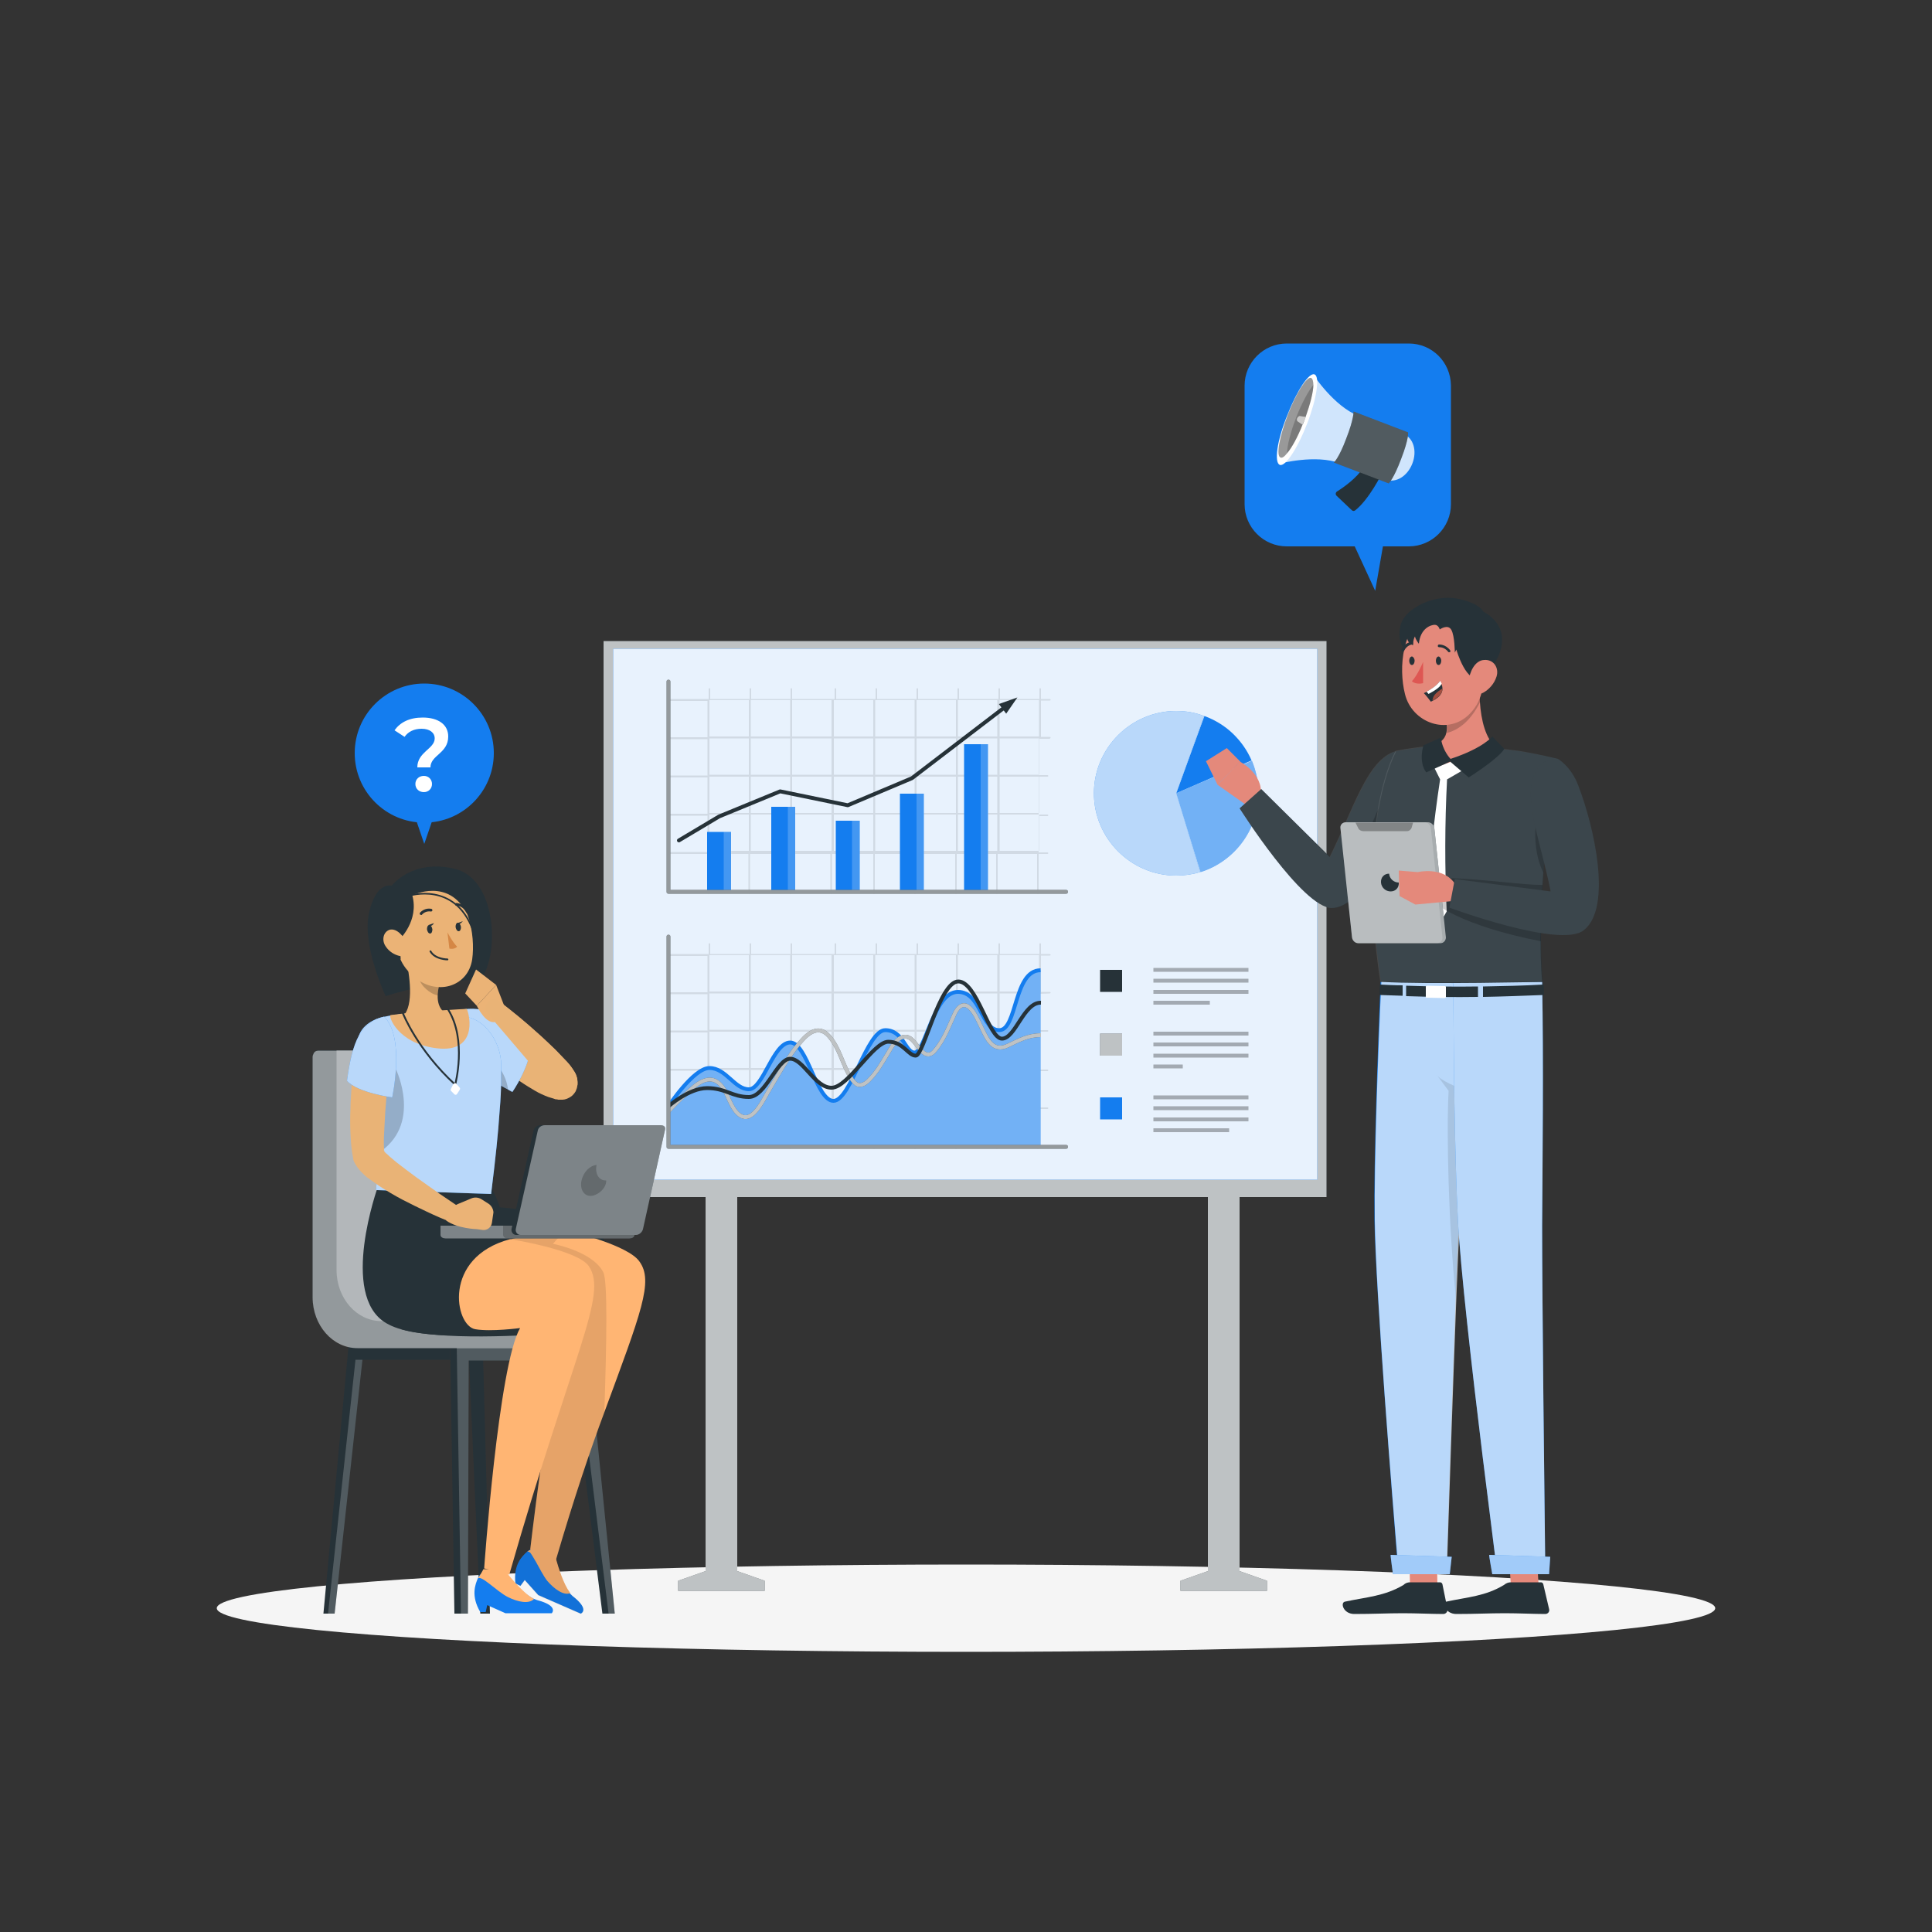 <?xml version="1.0" encoding="utf-8"?>
<!-- Generator: Adobe Illustrator 27.5.0, SVG Export Plug-In . SVG Version: 6.00 Build 0)  -->
<svg version="1.1" id="Layer_1" xmlns="http://www.w3.org/2000/svg" xmlns:xlink="http://www.w3.org/1999/xlink" x="0px" y="0px"
	 viewBox="0 0 500 500" style="enable-background:new 0 0 500 500;" xml:space="preserve">
<rect x="0" y="0" width="500" height="500" fill="#333333" stroke="none"/>
<style type="text/css">
	.st0{display:none;}
	.st1{display:inline;}
	.st2{fill:#407BFF;}
	.st3{opacity:0.9;fill:#FFFFFF;enable-background:new    ;}
	.st4{fill:#F5F5F5;}
	.st5{fill:#263238;}
	.st6{opacity:0.7;fill:#FFFFFF;enable-background:new    ;}
	.st7{fill:#147DEF;}
	.st8{opacity:0.1;enable-background:new    ;}
	.st9{opacity:0.2;fill:#FFFFFF;enable-background:new    ;}
	.st10{fill:none;stroke:#263238;stroke-linecap:round;stroke-linejoin:round;stroke-miterlimit:10;}
	.st11{opacity:0.5;}
	.st12{fill:#FFFFFF;}
	.st13{opacity:0.4;fill:#FFFFFF;enable-background:new    ;}
	.st14{fill:none;stroke:#147DEF;stroke-miterlimit:10;}
	.st15{fill:none;stroke:#263238;stroke-miterlimit:10;}
	.st16{opacity:0.7;fill:none;stroke:#FFFFFF;stroke-miterlimit:10;enable-background:new    ;}
	.st17{opacity:0.3;}
	.st18{opacity:0.8;fill:#FFFFFF;enable-background:new    ;}
	.st19{opacity:0.4;enable-background:new    ;}
	.st20{opacity:0.2;enable-background:new    ;}
	.st21{fill:#E4897B;}
	.st22{opacity:0.6;fill:#FFFFFF;enable-background:new    ;}
	.st23{opacity:0.1;fill:#FFFFFF;enable-background:new    ;}
	.st24{fill:#DE5753;}
	.st25{fill:#A24E3F;}
	.st26{opacity:0.3;enable-background:new    ;}
	.st27{opacity:0.5;fill:#FFFFFF;enable-background:new    ;}
	.st28{opacity:0.3;fill:#FFFFFF;enable-background:new    ;}
	.st29{fill:#FFB573;}
	.st30{fill:#E9B376;}
	.st31{fill:#EBB376;}
	.st32{fill:#D58745;}
	.st33{fill:none;stroke:#263238;stroke-width:0.406;stroke-linecap:round;stroke-linejoin:round;stroke-miterlimit:10;}
	.st34{fill:none;stroke:#263238;stroke-width:0.469;stroke-linecap:round;stroke-linejoin:round;stroke-miterlimit:10;}
</style>
<g id="Background_Simple" class="st0">
	<g class="st1">
		<path class="st2" d="M91.1,125.3C119,65.9,218.2,74.2,256.4,116c38.3,41.8,50.7,68.6,85.2,53s78.5-11.4,81,38.2
			s-37.9,108.3-102.1,125.6c-64.2,17.4-64.2,78.8-149.1,66.4c-46.3-6.8-47.4-56.9-40.8-98.3C137.2,259.5,58.7,194.3,91.1,125.3z"/>
		<path class="st3" d="M91.1,125.3C119,65.9,218.2,74.2,256.4,116c38.3,41.8,50.7,68.6,85.2,53s78.5-11.4,81,38.2
			s-37.9,108.3-102.1,125.6c-64.2,17.4-64.2,78.8-149.1,66.4c-46.3-6.8-47.4-56.9-40.8-98.3C137.2,259.5,58.7,194.3,91.1,125.3z"/>
	</g>
</g>
<g id="Shadow_1_">
	<ellipse id="_x3C_Path_x3E__359_" class="st4" cx="250" cy="416.2" rx="193.9" ry="11.3"/>
</g>
<g id="Board">
	<g>
		<g>
			<polygon class="st5" points="343.3,309.8 343.3,165.9 156.2,165.9 156.2,309.8 182.6,309.8 182.6,406.6 175.5,409.1 175.5,411.7 
				197.9,411.7 197.9,409.1 190.8,406.6 190.8,309.8 312.6,309.8 312.6,406.6 305.5,409.1 305.5,411.7 327.9,411.7 327.9,409.1 
				320.8,406.6 320.8,309.8 			"/>
			<polygon class="st6" points="343.3,309.8 343.3,165.9 156.2,165.9 156.2,309.8 182.6,309.8 182.6,406.6 175.5,409.1 175.5,411.7 
				197.9,411.7 197.9,409.1 190.8,406.6 190.8,309.8 312.6,309.8 312.6,406.6 305.5,409.1 305.5,411.7 327.9,411.7 327.9,409.1 
				320.8,406.6 320.8,309.8 			"/>
			<rect x="158.7" y="167.9" class="st7" width="182.2" height="137.4"/>
			<rect x="158.7" y="167.9" class="st3" width="182.2" height="137.4"/>
		</g>
		<g>
			<rect x="284.7" y="251" class="st5" width="5.7" height="5.7"/>
			<rect x="284.7" y="267.5" class="st5" width="5.7" height="5.7"/>
			<rect x="284.7" y="284" class="st7" width="5.7" height="5.7"/>
			<rect x="284.7" y="267.5" class="st6" width="5.7" height="5.7"/>
			<g>
				<path class="st8" d="M271.7,191.1c0.1,0,0.2-0.1,0.2-0.2s-0.1-0.2-0.2-0.2h-2.3v-9.4h2.3c0.1,0,0.2-0.1,0.2-0.2
					s-0.1-0.2-0.2-0.2h-2.3v-2.6c0-0.1-0.1-0.2-0.2-0.2s-0.2,0.1-0.2,0.2v2.6h-10.2v-2.6c0-0.1-0.1-0.2-0.2-0.2s-0.2,0.1-0.2,0.2
					v2.6h-10.2v-2.6c0-0.1-0.1-0.2-0.2-0.2c-0.1,0-0.2,0.1-0.2,0.2v2.6h-10.2v-2.6c0-0.1-0.1-0.2-0.2-0.2s-0.2,0.1-0.2,0.2v2.6H227
					v-2.6c0-0.1-0.1-0.2-0.2-0.2s-0.2,0.1-0.2,0.2v2.6h-10.2v-2.6c0-0.1-0.1-0.2-0.2-0.2c-0.1,0-0.2,0.1-0.2,0.2v2.6h-11v-2.6
					c0-0.1-0.1-0.2-0.2-0.2s-0.2,0.1-0.2,0.2v2.6h-10.2v-2.6c0-0.1-0.1-0.2-0.2-0.2c-0.1,0-0.2,0.1-0.2,0.2v2.6h-10.2v-2.6
					c0-0.1-0.1-0.2-0.2-0.2s-0.2,0.1-0.2,0.2v2.6H173v0.5h10.1v9.4H173v0.5h10.1v9.4H173v0.5h10.1v9.4H173v0.5h10.1v9.4H173v0.5
					h10.1v10.1c0,0.1,0.1,0.2,0.2,0.2s0.2-0.1,0.2-0.2V221h10.2v10.1c0,0.1,0.1,0.2,0.2,0.2c0.1,0,0.2-0.1,0.2-0.2V221h10.2v10.1
					c0,0.1,0.1,0.2,0.2,0.2s0.2-0.1,0.2-0.2V221h10.2v10.1c0,0.1,0.1,0.2,0.2,0.2c0.1,0,0.2-0.1,0.2-0.2V221H226v10.1
					c0,0.1,0.1,0.2,0.2,0.2s0.2-0.1,0.2-0.2V221h10.2v10.1c0,0.1,0.1,0.2,0.2,0.2s0.2-0.1,0.2-0.2V221h10.2v10.1
					c0,0.1,0.1,0.2,0.2,0.2c0.1,0,0.2-0.1,0.2-0.2V221h10.2v10.1c0,0.1,0.1,0.2,0.2,0.2s0.2-0.1,0.2-0.2V221h10.2v10.1
					c0,0.1,0.1,0.2,0.2,0.2s0.2-0.1,0.2-0.2V221h2.3c0.1,0,0.2-0.1,0.2-0.2s-0.1-0.2-0.2-0.2h-2.3v-9.4h2.3c0.1,0,0.2-0.1,0.2-0.2
					s-0.1-0.2-0.2-0.2h-2.3V201h2.3c0.1,0,0.2-0.1,0.2-0.2c0-0.1-0.1-0.2-0.2-0.2h-2.3v-9.4h2.9V191.1z M193.8,220.2h-10.2v-9.4
					h10.2V220.2z M193.8,210.4h-10.2V201h10.2V210.4z M193.8,200.5h-10.2v-9.4h10.2V200.5z M193.8,190.6h-10.2v-9.4h10.2V190.6z
					 M204.5,220.2h-10.2v-9.4h10.2V220.2z M204.5,210.4h-10.2V201h10.2V210.4z M204.5,200.5h-10.2v-9.4h10.2V200.5z M204.5,190.6
					h-10.2v-9.4h10.2V190.6z M215.2,220.2H205v-9.4h10.2V220.2z M215.2,210.4H205V201h10.2V210.4z M215.2,200.5H205v-9.4h10.2V200.5
					z M215.2,190.6H205v-9.4h10.2V190.6z M226,220.2h-10.2v-9.4H226V220.2z M226,210.4h-10.2V201H226V210.4z M226,200.5h-10.2v-9.4
					H226V200.5z M226,190.6h-10.2v-9.4H226V190.6z M236.7,220.2h-10.2v-9.4h10.2V220.2z M236.7,210.4h-10.2V201h10.2V210.4z
					 M236.7,200.5h-10.2v-9.4h10.2V200.5z M236.7,190.6h-10.2v-9.4h10.2V190.6z M247.4,220.2h-10.2v-9.4h10.2V220.2z M247.4,210.4
					h-10.2V201h10.2V210.4z M247.4,200.5h-10.2v-9.4h10.2V200.5z M247.4,190.6h-10.2v-9.4h10.2V190.6z M258.1,220.2h-10.2v-9.4h10.2
					V220.2z M258.1,210.4h-10.2V201h10.2V210.4z M258.1,200.5h-10.2v-9.4h10.2V200.5z M258.1,190.6h-10.2v-9.4h10.2V190.6z
					 M268.9,220.2h-10.2v-9.4h10.2V220.2z M268.9,210.4h-10.2V201h10.2V210.4z M268.9,200.5h-10.2v-9.4h10.2V200.5z M268.9,190.6
					h-10.2v-9.4h10.2V190.6z"/>
				<g>
					<rect x="183" y="215.3" class="st7" width="6.2" height="15.3"/>
					<rect x="187.3" y="215.3" class="st9" width="2" height="15.3"/>
				</g>
				<g>
					<rect x="199.6" y="208.8" class="st7" width="6.2" height="21.8"/>
					<rect x="203.9" y="208.8" class="st9" width="2" height="21.8"/>
				</g>
				<g>
					<rect x="216.3" y="212.4" class="st7" width="6.2" height="18.2"/>
					<rect x="220.5" y="212.4" class="st9" width="2" height="18.2"/>
				</g>
				<g>
					<rect x="232.9" y="205.4" class="st7" width="6.2" height="25.2"/>
					<rect x="237.2" y="205.4" class="st9" width="2" height="25.2"/>
				</g>
				<g>
					<rect x="249.5" y="192.6" class="st7" width="6.2" height="38"/>
					<rect x="253.8" y="192.6" class="st9" width="2" height="38"/>
				</g>
				<g>
					<path class="st5" d="M275.9,231.3H173c-0.3,0-0.5-0.2-0.5-0.5v-54.4c0-0.3,0.2-0.5,0.5-0.5s0.5,0.2,0.5,0.5v53.9h102.4
						c0.3,0,0.5,0.2,0.5,0.5C276.4,231.1,276.2,231.3,275.9,231.3z"/>
				</g>
				<polyline class="st10" points="175.7,217.5 186.1,211.3 201.9,204.8 219.4,208.4 236,201.4 261.5,181.9 				"/>
				<g class="st11">
					<path class="st12" d="M275.9,231.3H173c-0.3,0-0.5-0.2-0.5-0.5v-54.4c0-0.3,0.2-0.5,0.5-0.5s0.5,0.2,0.5,0.5v53.9h102.4
						c0.3,0,0.5,0.2,0.5,0.5C276.4,231.1,276.2,231.3,275.9,231.3z"/>
				</g>
				<polygon class="st5" points="263.3,180.5 258.5,182.2 260.4,184.7 				"/>
			</g>
			<g>
				<path class="st7" d="M304.4,205.3l6.2,20.4c-2,0.6-4.1,0.9-6.2,0.9c-11.7,0-21.3-9.6-21.3-21.3s9.6-21.3,21.3-21.3
					c2.5,0,4.9,0.4,7.2,1.3L304.4,205.3z"/>
				<path class="st7" d="M304.4,205.3l7.3-20c2.7,1,5.2,2.5,7.3,4.5c2.1,2,3.8,4.4,4.9,7L304.4,205.3z"/>
				<path class="st7" d="M304.4,205.3l19.6-8.4c1.1,2.7,1.7,5.5,1.7,8.4c0,9.3-6.1,17.6-15,20.4L304.4,205.3z"/>
				<path class="st6" d="M304.4,205.3l6.2,20.4c-2,0.6-4.1,0.9-6.2,0.9c-11.7,0-21.3-9.6-21.3-21.3s9.6-21.3,21.3-21.3
					c2.5,0,4.9,0.4,7.2,1.3L304.4,205.3z"/>
				<path class="st13" d="M304.4,205.3l19.6-8.4c1.1,2.7,1.7,5.5,1.7,8.4c0,9.3-6.1,17.6-15,20.4L304.4,205.3z"/>
			</g>
			<g>
				<path class="st8" d="M271.7,257.1c0.1,0,0.2-0.1,0.2-0.2s-0.1-0.2-0.2-0.2h-2.3v-9.4h2.3c0.1,0,0.2-0.1,0.2-0.2
					s-0.1-0.2-0.2-0.2h-2.3v-2.6c0-0.1-0.1-0.2-0.2-0.2s-0.2,0.1-0.2,0.2v2.6h-10.2v-2.6c0-0.1-0.1-0.2-0.2-0.2s-0.2,0.1-0.2,0.2
					v2.6h-10.2v-2.6c0-0.1-0.1-0.2-0.2-0.2c-0.1,0-0.2,0.1-0.2,0.2v2.6h-10.2v-2.6c0-0.1-0.1-0.2-0.2-0.2s-0.2,0.1-0.2,0.2v2.6H227
					v-2.6c0-0.1-0.1-0.2-0.2-0.2s-0.2,0.1-0.2,0.2v2.6h-10.2v-2.6c0-0.1-0.1-0.2-0.2-0.2c-0.1,0-0.2,0.1-0.2,0.2v2.6h-11v-2.6
					c0-0.1-0.1-0.2-0.2-0.2s-0.2,0.1-0.2,0.2v2.6h-10.2v-2.6c0-0.1-0.1-0.2-0.2-0.2c-0.1,0-0.2,0.1-0.2,0.2v2.6h-10.2v-2.6
					c0-0.1-0.1-0.2-0.2-0.2s-0.2,0.1-0.2,0.2v2.6H173v0.5h10.1v9.4H173v0.5h10.1v9.4H173v0.5h10.1v9.4H173v0.5h10.1v9.4H173v0.5
					h10.1v10.1c0,0.1,0.1,0.2,0.2,0.2s0.2-0.1,0.2-0.2V287h10.2v10.1c0,0.1,0.1,0.2,0.2,0.2c0.1,0,0.2-0.1,0.2-0.2V287h10.2v10.1
					c0,0.1,0.1,0.2,0.2,0.2s0.2-0.1,0.2-0.2V287h10.2v10.1c0,0.1,0.1,0.2,0.2,0.2c0.1,0,0.2-0.1,0.2-0.2V287H226v10.1
					c0,0.1,0.1,0.2,0.2,0.2s0.2-0.1,0.2-0.2V287h10.2v10.1c0,0.1,0.1,0.2,0.2,0.2s0.2-0.1,0.2-0.2V287h10.2v10.1
					c0,0.1,0.1,0.2,0.2,0.2c0.1,0,0.2-0.1,0.2-0.2V287h10.2v10.1c0,0.1,0.1,0.2,0.2,0.2s0.2-0.1,0.2-0.2V287h10.2v10.1
					c0,0.1,0.1,0.2,0.2,0.2s0.2-0.1,0.2-0.2V287h2.3c0.1,0,0.2-0.1,0.2-0.2s-0.1-0.2-0.2-0.2h-2.3v-9.4h2.3c0.1,0,0.2-0.1,0.2-0.2
					s-0.1-0.2-0.2-0.2h-2.3V267h2.3c0.1,0,0.2-0.1,0.2-0.2s-0.1-0.2-0.2-0.2h-2.3v-9.4L271.7,257.1L271.7,257.1z M193.8,286.3h-10.2
					v-9.4h10.2V286.3z M193.8,276.4h-10.2V267h10.2V276.4z M193.8,266.5h-10.2v-9.4h10.2V266.5z M193.8,256.6h-10.2v-9.4h10.2V256.6
					z M204.5,286.3h-10.2v-9.4h10.2V286.3z M204.5,276.4h-10.2V267h10.2V276.4z M204.5,266.5h-10.2v-9.4h10.2V266.5z M204.5,256.6
					h-10.2v-9.4h10.2V256.6z M215.2,286.3H205v-9.4h10.2V286.3z M215.2,276.4H205V267h10.2V276.4z M215.2,266.5H205v-9.4h10.2V266.5
					z M215.2,256.6H205v-9.4h10.2V256.6z M226,286.3h-10.2v-9.4H226V286.3z M226,276.4h-10.2V267H226V276.4z M226,266.5h-10.2v-9.4
					H226V266.5z M226,256.6h-10.2v-9.4H226V256.6z M236.7,286.3h-10.2v-9.4h10.2V286.3z M236.7,276.4h-10.2V267h10.2V276.4z
					 M236.7,266.5h-10.2v-9.4h10.2V266.5z M236.7,256.6h-10.2v-9.4h10.2V256.6z M247.4,286.3h-10.2v-9.4h10.2V286.3z M247.4,276.4
					h-10.2V267h10.2V276.4z M247.4,266.5h-10.2v-9.4h10.2V266.5z M247.4,256.6h-10.2v-9.4h10.2V256.6z M258.1,286.3h-10.2v-9.4h10.2
					V286.3z M258.1,276.4h-10.2V267h10.2V276.4z M258.1,266.5h-10.2v-9.4h10.2V266.5z M258.1,256.6h-10.2v-9.4h10.2V256.6z
					 M268.9,286.3h-10.2v-9.4h10.2V286.3z M268.9,276.4h-10.2V267h10.2V276.4z M268.9,266.5h-10.2v-9.4h10.2V266.5z M268.9,256.6
					h-10.2v-9.4h10.2V256.6z"/>
				<path class="st7" d="M173,286.3c0,0,6.5-9.9,10.6-9.9c4.3,0,6.5,5.5,10.2,5.5s6.3-12.1,10.7-12.1s6.8,15.1,11.2,15.1
					s8.7-18.3,13.4-18.3s5.2,5.8,7.6,5.8c2.8,0,4.9-15.7,11.2-15.7c6,0,6,9.9,10.7,9.9s3.7-15.5,10.7-15.5v46.1H173V286.3z"/>
				<path class="st13" d="M173,286.3c0,0,6.5-9.9,10.6-9.9c4.3,0,6.5,5.5,10.2,5.5s6.3-12.1,10.7-12.1s6.8,15.1,11.2,15.1
					s8.7-18.3,13.4-18.3s5.2,5.8,7.6,5.8c2.8,0,4.9-15.7,11.2-15.7c6,0,6,9.9,10.7,9.9s3.7-15.5,10.7-15.5v46.1H173V286.3z"/>
				<path class="st14" d="M173,286.3c0,0,6.5-9.9,10.6-9.9c4.3,0,6.5,5.5,10.2,5.5s6.3-12.1,10.7-12.1s6.8,15.1,11.2,15.1
					s8.7-18.3,13.4-18.3s5.2,5.8,7.6,5.8c2.8,0,4.9-15.7,11.2-15.7c6,0,6,9.9,10.7,9.9s3.7-15.5,10.7-15.5"/>
				<path class="st15" d="M173,287.6c1.3-1.4,2.7-2.8,4.1-4.1c1.7-1.6,3.8-3.8,6.2-4.1c1.8-0.2,3.1,1,4,2.4c1.3,2,2.5,6.9,5.4,7.3
					c2.6,0.3,4.9-4.5,6-6.4c1.8-3,3.5-6.1,5.5-9.1c1-1.5,2-2.9,3.2-4.2c2-2.3,4.6-4.1,7.1-1.3c2.8,3.1,3.5,7.4,5.7,10.8
					c0.4,0.7,0.9,1.3,1.5,1.7c1.2,0.6,2.5-0.3,3.3-1.2c1.9-1.9,3.2-4.2,4.6-6.5c1-1.6,2.4-4.6,4.7-4.6c2.6-0.1,3.9,5.4,6.5,4.5
					c0.5-0.2,0.9-0.6,1.2-1c2.4-2.8,3.6-6.3,5.1-9.5c0.2-0.5,0.5-0.9,0.8-1.3c2.9-3.2,5.3,3.4,6.2,5.1c1.4,2.9,2.9,6.3,6.7,4.5
					c3-1.4,5.2-2.7,8.6-2.7"/>
				<path class="st16" d="M173,287.6c1.3-1.4,2.7-2.8,4.1-4.1c1.7-1.6,3.8-3.8,6.2-4.1c1.8-0.2,3.1,1,4,2.4c1.3,2,2.5,6.9,5.4,7.3
					c2.6,0.3,4.9-4.5,6-6.4c1.8-3,3.5-6.1,5.5-9.1c1-1.5,2-2.9,3.2-4.2c2-2.3,4.6-4.1,7.1-1.3c2.8,3.1,3.5,7.4,5.7,10.8
					c0.4,0.7,0.9,1.3,1.5,1.7c1.2,0.6,2.5-0.3,3.3-1.2c1.9-1.9,3.2-4.2,4.6-6.5c1-1.6,2.4-4.6,4.7-4.6c2.6-0.1,3.9,5.4,6.5,4.5
					c0.5-0.2,0.9-0.6,1.2-1c2.4-2.8,3.6-6.3,5.1-9.5c0.2-0.5,0.5-0.9,0.8-1.3c2.9-3.2,5.3,3.4,6.2,5.1c1.4,2.9,2.9,6.3,6.7,4.5
					c3-1.4,5.2-2.7,8.6-2.7"/>
				<path class="st15" d="M173,286.3c0,0,5.3-4.7,10-4.7c4.8,0,6.5,2.3,10.8,2.3s7.3-9.9,10.7-9.9s6.4,7.5,10.7,7.5
					s10.8-11.9,14.7-11.9s5.1,3.6,7.1,3.6s6.2-19.2,11-19.2s7.9,14.8,11.3,14.8c3.5,0,5.6-9.4,10.1-9.3"/>
				<g>
					<path class="st5" d="M275.9,297.3H173c-0.3,0-0.5-0.2-0.5-0.5v-54.4c0-0.3,0.2-0.5,0.5-0.5s0.5,0.2,0.5,0.5v53.9h102.4
						c0.3,0,0.5,0.2,0.5,0.5S276.2,297.3,275.9,297.3z"/>
				</g>
				<g class="st11">
					<path class="st12" d="M275.9,297.3H173c-0.3,0-0.5-0.2-0.5-0.5v-54.4c0-0.3,0.2-0.5,0.5-0.5s0.5,0.2,0.5,0.5v53.9h102.4
						c0.3,0,0.5,0.2,0.5,0.5S276.2,297.3,275.9,297.3z"/>
				</g>
			</g>
			<g class="st17">
				<g>
					<rect x="298.5" y="250.5" width="24.6" height="1"/>
				</g>
				<g>
					<rect x="298.5" y="253.3" width="24.6" height="1"/>
				</g>
				<g>
					<rect x="298.5" y="256.2" width="24.6" height="1"/>
				</g>
				<g>
					<rect x="298.5" y="259" width="14.6" height="1"/>
				</g>
			</g>
			<g class="st17">
				<g>
					<rect x="298.5" y="267" width="24.6" height="1"/>
				</g>
				<g>
					<rect x="298.5" y="269.8" width="24.6" height="1"/>
				</g>
				<g>
					<rect x="298.5" y="272.7" width="24.6" height="1"/>
				</g>
				<g>
					<rect x="298.5" y="275.5" width="7.6" height="1"/>
				</g>
			</g>
			<g class="st17">
				<g>
					<rect x="298.5" y="283.5" width="24.6" height="1"/>
				</g>
				<g>
					<rect x="298.5" y="286.3" width="24.6" height="1"/>
				</g>
				<g>
					<rect x="298.5" y="289.2" width="24.6" height="1"/>
				</g>
				<g>
					<rect x="298.5" y="292" width="19.6" height="1"/>
				</g>
			</g>
		</g>
	</g>
</g>
<g id="Speech_bubble_2">
	<g>
		<g>
			<path class="st7" d="M364.6,88.9H333c-6,0-10.9,4.9-10.9,10.9v30.7c0,6,4.9,10.9,10.9,10.9h17.6l5.3,11.5l2-11.5h6.7
				c6,0,10.9-4.9,10.9-10.9V99.7C375.4,93.7,370.6,88.9,364.6,88.9z"/>
		</g>
		<g>
			<path class="st7" d="M356.3,116.4c1.3-3.3,4.3-5.1,6.9-4.1s3.6,4.4,2.3,7.7c-1.3,3.3-4.3,5.1-6.9,4.1
				C356.1,123.1,355.1,119.6,356.3,116.4z"/>
			<path class="st7" d="M335.6,108.5l4.3-11.5c0,0,5.3,8.1,11.6,10.6l-2.2,5.7l-0.3,0.9l-2.2,5.7c-6.3-2.4-15.7,0.1-15.7,0.1
				L335.6,108.5z"/>
			<path class="st18" d="M356.3,116.4c1.3-3.3,4.3-5.1,6.9-4.1s3.6,4.4,2.3,7.7c-1.3,3.3-4.3,5.1-6.9,4.1
				C356.1,123.1,355.1,119.6,356.3,116.4z"/>
			<path class="st18" d="M335.6,108.5l4.3-11.5c0,0,5.3,8.1,11.6,10.6l-2.2,5.7l-0.3,0.9l-2.2,5.7c-6.3-2.4-15.7,0.1-15.7,0.1
				L335.6,108.5z"/>
			<path class="st5" d="M357.6,122.6c0,0-3.3,6.7-6.9,9.5c-0.3,0.2-0.6,0.2-0.9-0.1l-3.9-3.7c-0.3-0.3-0.3-0.8,0.1-1.1
				c1.6-1,5.1-3.4,7-6.4C355.4,117.1,357.6,122.6,357.6,122.6z"/>
			<path class="st12" d="M331.2,120.3c1.4,0.6,4.6-4.2,7.1-10.7s3.3-12.2,1.9-12.7c-1.4-0.6-4.6,4.2-7.1,10.7
				C330.5,114,329.7,119.7,331.2,120.3z"/>
			<path class="st19" d="M339.9,99.6c0,1.8-0.8,4.9-2,8.3c-0.1,0.3-0.3,0.7-0.4,1.1c-0.1,0.3-0.2,0.6-0.4,0.9c-1.3,3.3-2.8,6-4,7.4
				c-0.7,0.9-1.3,1.3-1.7,1.1c-1.2-0.4-0.3-5.4,1.9-11.1c2.2-5.7,4.9-9.9,6-9.5C339.7,98,339.9,98.7,339.9,99.6z"/>
			<path class="st20" d="M339.9,99.6c0,1.8-0.8,4.9-2,8.3c-0.1,0.3-0.3,0.7-0.4,1.1c-0.1,0.3-0.2,0.6-0.4,0.9c-1.3,3.3-2.8,6-4,7.4
				c0-2,0.9-5.5,2.4-9.4C336.9,104.3,338.6,101.2,339.9,99.6z"/>
			<path class="st5" d="M359.4,125.1c0,0,1.3-1.2,3.2-6.3c2.1-5.4,1.8-6.9,1.8-6.9l-14.1-5.4c0,0,0.1,1.9-1.9,7
				c-1.9,5.1-3.2,6.2-3.2,6.2L359.4,125.1z"/>
			<path class="st12" d="M337.1,109.9c0.1-0.3,0.2-0.6,0.4-0.9c0.1-0.4,0.3-0.7,0.4-1.1l-1.4-0.2c-0.3-0.1-0.6,0.2-0.7,0.4l-0.1,0.2
				c-0.1,0.3-0.1,0.6,0.2,0.8L337.1,109.9z"/>
			<path class="st20" d="M337.1,109.9c0.1-0.3,0.2-0.6,0.4-0.9c0.1-0.4,0.3-0.7,0.4-1.1l-1.4-0.2c-0.3-0.1-0.6,0.2-0.7,0.4l-0.1,0.2
				c-0.1,0.3-0.1,0.6,0.2,0.8L337.1,109.9z"/>
			<path class="st9" d="M359.4,125.1c0,0,1.3-1.2,3.2-6.3c2.1-5.4,1.8-6.9,1.8-6.9l-14.1-5.4c0,0,0.1,1.9-1.9,7
				c-1.9,5.1-3.2,6.2-3.2,6.2L359.4,125.1z"/>
		</g>
	</g>
</g>
<g id="Character_2">
	<g id="_x3C_Group_x3E__22_">
		<polygon class="st21" points="372,410.3 364.9,410.3 364.6,393.7 371.7,393.7 		"/>
		<path class="st5" d="M364.9,409.5h7.8c0.3,0,0.5,0.2,0.6,0.5l1.3,6.4c0.1,0.7-0.4,1.3-1.1,1.3c-2.8,0-6.9-0.2-10.4-0.2
			c-4.1,0-7.7,0.2-12.6,0.2c-2.9,0-3.7-3-2.4-3.2c5.6-1.2,10.2-1.4,15.1-4.3C363.7,409.7,364.3,409.5,364.9,409.5z"/>
		<path class="st7" d="M374.4,404.9h-12.7c-1.3-16.3-5.7-70.7-6-89.3c-0.2-14.9,0.9-45,1.6-61.5H382c-1.3,16.4-3.7,46.7-4.5,63.2
			C376.6,335.5,374.9,388.8,374.4,404.9z"/>
		<path class="st6" d="M355.8,315.6c0.2,18.6,4.6,73,6,89.3h12.7c0.4-12.2,1.5-45.5,2.4-68.9c0.3-7.6,0.6-14.2,0.8-18.7
			c0.5-10,1.6-24.9,2.6-38.8c0.7-9.2,1.4-17.9,1.9-24.5h-24.7C356.7,270.6,355.6,300.7,355.8,315.6z"/>
		<path class="st7" d="M359.9,402.4c-0.1,0,0.6,5,0.6,5h14.7l0.5-4.5L359.9,402.4z"/>
		<path class="st8" d="M376.8,336c0.3-7.6,0.6-14.2,0.8-18.7c0.5-10,1.3-21.1,2.3-35c-2.8-0.8-7.4-2.8-8.2-4.3l3.2,4.3
			C374.3,293,374.9,317.9,376.8,336z"/>
		<polygon class="st21" points="398.2,410.3 391,410.3 390,393.7 397.1,393.7 		"/>
		<path class="st7" d="M399.9,404.9h-12.7c-0.7-5.7-2-16.1-3.5-28c-2.7-22-5.8-49.2-6.4-61.3c-0.4-7.5-0.7-19-0.9-30.5
			c-0.2-11.3-0.2-22.8-0.3-31h23c0.4,20.5,0.1,46.6,0,63.2C399.1,335.5,399.7,388.8,399.9,404.9z"/>
		<path class="st6" d="M399.9,404.9h-12.7c-0.7-5.7-2-16.1-3.5-28c-2.7-22-5.8-49.2-6.4-61.3c-0.4-7.5-0.7-19-0.9-30.5
			c-0.2-11.3-0.2-22.8-0.3-31h23c0.4,20.5,0.1,46.6,0,63.2C399.1,335.5,399.7,388.8,399.9,404.9z"/>
		<path class="st7" d="M385.4,402.4c-0.1,0,0.8,5,0.8,5h14.7l0.3-4.5L385.4,402.4z"/>
		<path class="st22" d="M359.9,402.4c-0.1,0,0.6,5,0.6,5h14.7l0.5-4.5L359.9,402.4z"/>
		<path class="st22" d="M385.4,402.4c-0.1,0,0.8,5,0.8,5h14.7l0.3-4.5L385.4,402.4z"/>
		<path class="st5" d="M391,409.5h7.8c0.3,0,0.5,0.2,0.6,0.5l1.5,6.4c0.2,0.7-0.3,1.3-1,1.3c-2.8,0-6.9-0.2-10.4-0.2
			c-4.1,0-7.7,0.2-12.6,0.2c-2.9,0-3.8-3-2.6-3.2c5.6-1.2,10.1-1.4,14.9-4.3C389.8,409.7,390.4,409.5,391,409.5z"/>
		<g>
			<path class="st21" d="M322.9,208.6l-7.8-5.5l5.8-6c0,0,6,3.1,5.4,8.6L322.9,208.6z"/>
			<polygon class="st21" points="312.1,197 317.5,193.6 321,197.1 315.1,203.1 			"/>
		</g>
		<path class="st5" d="M361.3,194.4c-7.4,2.2-11,15.2-17.1,27.4l-17.8-17.6l-5.6,5c0,0,16.3,25.8,23.9,25.8
			c9.6,0,19.5-26.6,19.5-26.6L361.3,194.4z"/>
		<path class="st23" d="M364.2,208.4c0,0-1.6,4.2-4.1,9.3c-2.4,4.9-5.7,10.7-9.3,14.1c-2,2-4.1,3.2-6.2,3.2
			c-7.7,0-23.9-25.8-23.9-25.8l5.6-5l17.8,17.6c6.1-12.3,9.7-25.3,17.1-27.4L364.2,208.4z"/>
		<path class="st20" d="M360.2,217.7c-2.4,4.9-5.7,10.7-9.3,14.1c0.4-11.8,6.2-23.3,6.2-23.3C358.7,211.5,359.7,214.7,360.2,217.7z"
			/>
		<path class="st5" d="M403.2,196.4c-6.3,35-4,57.7-4,57.7s-29.8,0.7-41.8,0c-6.4-42.5,4-59.7,4-59.7s4.4-0.9,9.5-1.3
			c0.7-0.1,1.4-0.1,2.1-0.1c4.5-0.2,11.9,0.4,17,1c1.1,0.1,2.2,0.3,3.2,0.4C398.5,195.2,403.2,196.4,403.2,196.4z"/>
		<path class="st23" d="M403.2,196.4c-0.8,4.3-1.4,8.5-2,12.4c-0.8,6.2-1.4,11.9-1.8,17c-0.1,1.5-0.2,3-0.3,4.4
			c-0.3,5.2-0.4,9.7-0.4,13.3c0,6.8,0.4,10.5,0.4,10.5s-29.8,0.7-41.9,0c-6.4-42.5,4-59.7,4-59.7s4.4-0.9,9.5-1.3
			c0.7-0.1,1.4-0.1,2.1-0.1c4.5-0.2,11.9,0.4,17,1c1.1,0.1,2.1,0.3,3.2,0.4C398.5,195.2,403.2,196.4,403.2,196.4z"/>
		<g>
			<path class="st21" d="M387.4,193.6c-2.6,2.7-6.6,4.9-13.1,4.7c-5-0.2-5.6-3.3-4.8-5c3-0.6,4.4-1.9,4.8-3.6c0.5-1.8-0.2-3.9-1-6
				l8.4-7l1.4-1.2c0,0.4-0.1,0.8-0.1,1.3c-0.1,1.5-0.1,3.2,0,4.9C383.3,186.2,384.4,191.3,387.4,193.6z"/>
			<path class="st20" d="M383.1,181.6c-1.6,3.2-4.3,7-8.7,8.1c0.5-1.8-0.2-3.9-1-6l8.4-7c0.4,0,0.9,0,1.3,0.1
				C383,178.2,383,179.9,383.1,181.6z"/>
		</g>
		<path class="st12" d="M379,199.1c-1.5,0.9-3,1.7-4.5,2.6c-0.6,11.4-0.6,22.8-0.1,34.2c-0.8,1.3-1.5,2.6-2.3,3.9
			c-1-1.4-1.9-2.8-2.9-4.2c0.6-11.4,1.8-22.7,3.5-33.9c-0.5-1-1-2-1.5-3c1.5-0.5,3-1.1,4.5-1.6C376.8,197.7,377.9,198.4,379,199.1z"
			/>
		<path class="st20" d="M374.2,227.2c11.1,0.4,20.2,1.9,25,1.8c-0.3,5.2-0.4,11-0.4,14.6c-21.1-4.1-27.6-10-27.6-10L374.2,227.2z"/>
		<path class="st20" d="M401.2,208.8c-0.8,6.2-1.4,11.9-1.8,17c-4-8.2-1-17.9-1-17.9L401.2,208.8z"/>
		<g>
			<path class="st5" d="M363.9,162.7c-1.2,2.8-1.4,8.8,2.9,7.3C371,168.5,366,157.8,363.9,162.7z"/>
			<path class="st21" d="M384.4,168.9c-0.4,7.5-0.2,11.9-4,15.8c-5.6,5.8-15,2.4-16.8-5.1c-1.7-6.7-0.8-17.9,6.5-20.9
				C377.3,155.7,384.7,161.4,384.4,168.9z"/>
			<path class="st5" d="M373,171c0,0.6-0.3,1.1-0.7,1.1c-0.4,0-0.7-0.5-0.7-1.1s0.3-1.1,0.7-1.1C372.6,169.9,373,170.4,373,171z"/>
			<path class="st5" d="M366.1,171c0,0.6-0.3,1.1-0.7,1.1c-0.4,0-0.7-0.5-0.7-1.1s0.3-1.1,0.7-1.1
				C365.7,169.9,366.1,170.4,366.1,171z"/>
			<path class="st24" d="M368.3,171.3c0,0-1.4,3.4-2.9,5c1.1,1,2.9,0.5,2.9,0.5V171.3z"/>
			<path class="st5" d="M375.1,168.8c-0.1,0-0.3,0-0.3-0.1c-1-1.3-2.3-1.2-2.3-1.2c-0.2,0-0.4-0.1-0.4-0.3s0.1-0.4,0.3-0.4
				c0.1,0,1.7-0.1,2.9,1.5c0.1,0.2,0.1,0.4-0.1,0.5C375.2,168.7,375.1,168.8,375.1,168.8z"/>
			<path class="st5" d="M363.1,168.6c-0.1,0-0.1,0-0.2,0c-0.2-0.1-0.3-0.3-0.2-0.5c0.8-1.8,2.5-2,2.6-2c0.2,0,0.4,0.1,0.4,0.3
				s-0.1,0.4-0.3,0.4c-0.1,0-1.3,0.2-2,1.6C363.3,168.6,363.2,168.6,363.1,168.6z"/>
			<path class="st5" d="M372.6,162.9c0,0,2.1-1.5,3,0.1s0.9,5.9,0.9,5.9l0.4-0.8c0,0,2.7,9.5,6.5,7.1c3.9-2.4,9.5-12,0.5-16.9
				c0,0-1-2.3-6.9-3.4c-6-1.1-13.2,2.6-14.4,6.5c-1.2,3.9,0.5,6.1,0.5,6.1c0.3-1.4,1.1-2.3,1.1-2.3c0.1,1.3,1.5,1.8,1.5,1.8
				c0-1.6,0.5-2.3,0.5-2.3c0.1,0.8,1,1.9,1,1.9c0.4-4.1,3.2-4.9,4.1-4.9C372.3,161.7,372.6,162.9,372.6,162.9z"/>
			<path class="st21" d="M387.3,175.1c-0.6,1.9-2,3.4-3.5,4.2c-2.2,1.1-3.9-0.7-3.7-3.1c0.2-2.1,1.5-5.3,4-5.4
				C386.6,170.6,388,172.9,387.3,175.1z"/>
			<g>
				<path class="st5" d="M368.5,179.4c0.7,0.7,1.8,2.2,1.8,2.2c0.1-0.1,0.3-0.1,0.4-0.2c2-1,2.6-2.1,2.6-3.1c0-0.5-0.1-1-0.3-1.3
					c-0.2-0.4-0.4-0.7-0.4-0.7c-0.7,1.2-2.5,2.2-3.5,2.8C368.8,179.2,368.5,179.4,368.5,179.4z"/>
				<path class="st12" d="M369.2,179l0.5,0.6c1.9-1,3.1-1.9,3.4-2.7c-0.2-0.4-0.4-0.7-0.4-0.7C371.9,177.4,370.2,178.5,369.2,179z"
					/>
				<path class="st25" d="M370.7,181.3c2-1,2.6-2.1,2.6-3.1c-0.7,0.4-1.4,0.9-2,1.6C370.9,180.3,370.8,180.8,370.7,181.3z"/>
			</g>
		</g>
		<path class="st5" d="M386.2,190.6c0,0-2.3,3-10.8,5.8c0,0-2.1-2.1-2.5-5.5l-4.5,2c0,0-1.4,4.1,0.7,7l6.2-2.8l4.8,4.1
			c0,0,7.8-4.9,9.2-7.4L386.2,190.6z"/>
		<g>
			<path class="st5" d="M372.8,244.1h-21.3c-0.8,0-1.5-0.7-1.6-1.5l-3-28.3c-0.1-0.8,0.5-1.5,1.4-1.5h21.3c0.8,0,1.5,0.7,1.6,1.5
				l3,28.3C374.2,243.4,373.6,244.1,372.8,244.1z"/>
			<path class="st22" d="M372.8,244.1h-21.3c-0.8,0-1.5-0.7-1.6-1.5l-3-28.3c-0.1-0.8,0.5-1.5,1.4-1.5h21.3c0.8,0,1.5,0.7,1.6,1.5
				l3,28.3C374.2,243.4,373.6,244.1,372.8,244.1z"/>
			<path class="st9" d="M371.9,244.1h-20.4c-0.8,0-1.5-0.7-1.6-1.5l-3-28.3c-0.1-0.8,0.5-1.5,1.4-1.5h20.4c0.8,0,1.5,0.7,1.6,1.5
				l3,28.3C373.4,243.4,372.7,244.1,371.9,244.1z"/>
			<path class="st5" d="M359.5,226.1c-1.3,0-2.2,1-2.1,2.3s1.2,2.3,2.5,2.3s2.2-1,2.1-2.3C360.7,228.4,359.6,227.4,359.5,226.1z"/>
			<path class="st26" d="M364.1,215.1h-11.3c-0.5,0-1.1-0.3-1.3-0.8l-0.7-1.4h14.9l-0.4,1.4C365.1,214.7,364.7,215.1,364.1,215.1z"
				/>
		</g>
		<path class="st21" d="M366.9,225.7l-4.9-0.4l0.2,6.6l4.1,2.2l9.5-0.9l0.8-4.4C373.5,224.1,366.9,225.7,366.9,225.7z"/>
		<path class="st5" d="M398.2,198.5c-5,6.3,0.5,18.8,3.1,32.2l-24.8-3.2l-1.4,7.4c0,0,28.6,10.6,34.7,5.9c7.6-5.8,2.7-27-1.3-37.4
			c-1.9-5.1-5.3-7-5.3-7S400,196.1,398.2,198.5z"/>
		<path class="st23" d="M398.2,198.5c-5,6.3,0.5,18.8,3.1,32.2l-24.8-3.2l-1.4,7.4c0,0,28.6,10.6,34.7,5.9c7.6-5.8,2.7-27-1.3-37.4
			c-1.9-5.1-5.3-7-5.3-7S400,196.1,398.2,198.5z"/>
		<path class="st5" d="M383.8,255.3c5.2-0.1,10.4-0.2,15.7-0.5c0,0.9,0.1,1.8,0.1,2.7c-5.3,0.2-10.5,0.4-15.8,0.5L383.8,255.3
			L383.8,255.3z"/>
		<path class="st5" d="M363,257.7c-2-0.1-4-0.1-6-0.2c0-0.9,0.1-1.8,0.1-2.7c2,0.1,3.9,0.2,5.9,0.2V257.7z"/>
		<path class="st5" d="M363.9,255.1c6.2,0.2,12.4,0.3,18.6,0.2v2.7c-6.2,0.1-12.4,0-18.6-0.2V255.1z"/>
		<path class="st12" d="M369.2,258.2l4.7,0.1c0.1,0,0.3-0.1,0.3-0.2v-2.7c0-0.1-0.1-0.2-0.2-0.2l-4.7-0.1c-0.1,0-0.3,0.1-0.3,0.2
			v2.7C368.9,258.1,369,258.2,369.2,258.2z"/>
	</g>
</g>
<g id="Speech_bubble_1">
	<g>
		<g>
			<ellipse class="st7" cx="109.8" cy="194.9" rx="18" ry="18"/>
		</g>
		<g>
			<path class="st12" d="M112.5,191.1c0-1.5-1.3-2.5-3.4-2.5c-2,0-3.5,0.8-4.4,2.1l-2.6-1.7c1.5-2.1,3.9-3.3,7.3-3.3
				c4,0,6.6,1.8,6.6,4.9c0,4.4-4.6,4.8-4.6,8H108C108,194.6,112.5,193.8,112.5,191.1z M107.5,202.9c0-1.2,0.9-2.1,2.2-2.1
				c1.2,0,2.1,0.9,2.1,2.1c0,1.2-0.9,2.1-2.1,2.1C108.4,205,107.5,204.1,107.5,202.9z"/>
		</g>
		<g>
			<polygon class="st7" points="109.8,207.8 107.3,211.1 109.8,218.4 112.3,211.1 			"/>
		</g>
	</g>
</g>
<g id="Character_1">
	<g>
		<g>
			<polygon class="st5" points="125,350.4 126.8,417.6 124.3,417.6 121.3,350.4 			"/>
			<polygon class="st5" points="116.5,351.9 93.8,351.9 86.6,417.6 83.7,417.6 90.3,347.3 116.5,348 			"/>
			<polygon class="st5" points="118.2,348 150.4,348 152.1,348 159.1,417.6 157.5,417.6 157.2,415.1 157.5,417.6 155.9,417.6 
				147.7,352.1 121.3,352.1 121.1,417.6 119.4,417.6 119.3,417.6 117.6,417.6 116.5,348 			"/>
			<polygon class="st9" points="119.3,417.6 118.2,348 152.1,348 159.1,417.6 157.5,417.6 149.4,352.1 121.3,352.1 121.1,417.6 			
				"/>
			<polygon class="st9" points="93.8,351.9 92,351.9 84.9,417.6 86.6,417.6 			"/>
			<path class="st5" d="M129,337.6l-7.1-59.4c-0.4-3.6-3.1-6.4-6.3-6.4H82.4c-0.8,0-1.5,0.8-1.5,1.7v62.1c0,7.3,5.2,13.2,11.6,13.2
				h37h29.4c0.4,0,0.7-0.4,0.7-0.8l0,0c0-3.3-2.3-5.9-5.2-5.9h-20.9C131.3,342.2,129.3,340.2,129,337.6z"/>
			<path class="st27" d="M80.9,273.6v62.1c0,7.3,5.2,13.2,11.6,13.2h66.4c0.4,0,0.7-0.4,0.7-0.8c0-1.6-0.6-3.1-1.5-4.2
				s-2.2-1.7-3.7-1.7h-20.9c-0.5,0-0.9-0.1-1.4-0.2c-1.7-0.6-2.9-2.2-3.2-4.3l-7.1-59.4c-0.4-3.6-3.1-6.4-6.3-6.4H82.4
				c-0.6,0-1.1,0.3-1.3,0.9C81,273,80.9,273.2,80.9,273.6z"/>
			<path class="st28" d="M87.1,271.8v56.9c0,7.3,5.2,13.2,11.6,13.2h33.6c-1.7-0.6-2.9-2.2-3.2-4.3l-7.1-59.4
				c-0.4-3.6-3.1-6.4-6.3-6.4L87.1,271.8L87.1,271.8z"/>
		</g>
		<g>
			<path class="st5" d="M129.3,312.3c-0.4-1.8-3.1-6.8-3.1-6.8l-28.4,1.6c0,0-10.1,28.1,2.1,35.3c3.7,2.2,9.7,3,16.4,3.2
				c7.7,0.2,14.1-6,14.1-13.8C130.5,331.8,130.5,317,129.3,312.3z"/>
			<path class="st5" d="M103.9,332.7V344c10.1,2.9,31.1,1.8,43.6,0.8c5.6-0.5,9.9-5.2,9.9-10.8v-9.3c0-3.1-1.9-5.8-4.8-6.9
				c-6-2.3-17.1-5.7-28.6-5.5C112.9,312.5,103.9,321.5,103.9,332.7z"/>
			<path class="st29" d="M156.4,365.5c-3.7,9.9-7.9,22.4-12.5,38.1c-0.1,0.3-0.2,0.6-0.2,0.9c-0.1,0.3-0.2,0.6-0.3,0.9l-4.7-1.1
				l-1.8-0.4c0,0,0.1-0.7,0.2-1.9c0-0.3,0.1-0.5,0.1-0.8l0,0c1.3-11,6.1-51.1,10.9-59.5c0,0-5.5,1-9.6,0.3c-3-0.5-6.6-21.2-6.6-21.2
				s7.6-2.2,15.4-2.2h0.1c0,0,15.2,3.6,18.1,7.9C169.2,331.6,165.9,339.7,156.4,365.5z"/>
			<g>
				<path class="st7" d="M150.3,417.6l-11-4.8l-3.5-3.9l-1.1,1.5l-1.3-0.6c-0.6-4.9,1.8-7.1,3-8.2c0.1-0.1,0.2-0.2,0.4-0.3l0.1-0.1
					c0,0,0,0,0.1,0c0,0,0.1-0.1,0.2-0.1l0,0l0,0c0,0,0.1,0,0.1-0.1l6,2.7c0,0,0.1,0.3,0.3,0.8c0.6,1.7,2.1,5.6,3.7,7.6
					c0.1,0.1,0.1,0.2,0.2,0.3c0.2,0.2,0.4,0.4,0.6,0.6C152.8,416.6,150.3,417.6,150.3,417.6z"/>
				<path class="st29" d="M147.6,412.3c-1.7,0.7-4.1-1-6-3.2c-1-1.3-2-3.3-2.9-4.9c-0.6-1-1.1-1.9-1.5-2.4c-0.3-0.2-0.5-0.3-0.7-0.2
					l0,0c0.1-0.1,0.2-0.2,0.4-0.3l0.1-0.1c0,0,0,0,0.1,0c0,0,0.1-0.1,0.2-0.1l0,0l0,0c0,0,0.1,0,0.1-0.1c0.6-0.5,1.3-1,1.3-1
					l4.8,2.1c0,0,0.1,0.6,0.4,1.4c0.6,2.2,2,6.5,3.5,8.5C147.5,412.1,147.5,412.2,147.6,412.3z"/>
			</g>
			<path class="st8" d="M156.4,365.5c-3.7,9.9-7.9,22.4-12.5,38.1c0.6,2.2,2,6.5,3.5,8.5c0.1,0.1,0.1,0.2,0.2,0.3
				c0.2,0.2,0.4,0.4,0.6,0.6c4.6,3.7,2.1,4.7,2.1,4.7l-11-4.8l-3.5-3.9l-1.1,1.5l-1.3-0.6c-0.6-4.9,1.8-7.1,3-8.2
				c0.1-0.1,0.2-0.2,0.4-0.3l0.1-0.1c0,0,0,0,0.1,0c0,0,0.1-0.1,0.2-0.1l0,0l0,0c1.3-11,6.1-51.1,10.9-59.5c0,0-5.5,1-9.6,0.3
				c-3-0.5-6.6-21.2-6.6-21.2s7.6-2.2,15.4-2.2h0.1c0,0-1.8,0.2-4.3,3.3c0,0,10.2,1.9,13,7.3C157.3,331.3,157,347.2,156.4,365.5z"/>
			<path class="st29" d="M132,320.7c0,0,17.5,2.7,20.4,7c5,7.4-4,21.9-20.6,79.8l-6.5-1.6c0,0,3.7-52.6,9.3-62.2c0,0-7.5,1-11.6,0.3
				C117.7,343.1,114.4,325.4,132,320.7z"/>
			<g>
				<path class="st7" d="M124.3,417.2h1.4l0.4-1.8l4.7,2.1h12c0,0,1.9-1.9-3.8-3.4c-0.3-0.1-0.5-0.2-0.8-0.3c-3-1.4-7.4-6.3-7.4-6.3
					h-6.6c0,0-0.2,0.3-0.5,0.9C123,410,121.8,413,124.3,417.2z"/>
				<path class="st29" d="M123.7,408.5C123.7,408.5,123.7,408.6,123.7,408.5c0.9-0.9,4.8,3.3,7.7,4.8c2.6,1.3,5.5,1.9,6.8,0.5
					c-3-1.4-7.8-7.7-7.8-7.7h-5.3C125.1,406.2,124.1,407.9,123.7,408.5z"/>
			</g>
			<g>
				<path class="st5" d="M164.2,317.2v2.4c0,0.6-0.7,0.9-1.3,0.9h-47.6c-0.6,0-1.3-0.3-1.3-0.9v-2.4H164.2z"/>
				<path class="st13" d="M164.2,317.2v2.4c0,0.6-0.7,0.9-1.3,0.9h-47.6c-0.6,0-1.3-0.3-1.3-0.9v-2.4H164.2z"/>
				<path class="st20" d="M164.2,317.2v2.4c0,0.6-0.7,0.9-1.3,0.9h-31.4c-0.6,0-1.3-0.3-1.3-0.9v-2.4H164.2z"/>
				<path class="st5" d="M172.1,292.4l-5.7,25.7c-0.2,0.8-1,1.5-1.8,1.5h-31c-0.8,0-1.4-0.8-1.2-1.6l5.7-25.5c0.2-0.8,1-1.3,1.8-1.3
					h31C171.8,291.2,172.3,291.6,172.1,292.4z"/>
				<path class="st13" d="M172.1,292.4l-5.7,25.7c-0.2,0.8-1,1.5-1.8,1.5h-29.9c-0.8,0-1.4-0.8-1.2-1.6l5.7-25.5
					c0.2-0.8,1-1.3,1.8-1.3h30C171.8,291.2,172.3,291.6,172.1,292.4z"/>
				<path class="st20" d="M156.9,305.5L156.9,305.5c0,2.2-2.4,4-4.1,4c-1.7,0-2.8-1.8-2.3-4s2.2-3.9,3.9-4c-0.5,2.2,0.6,4,2.3,4
					C156.7,305.5,156.9,305.5,156.9,305.5z"/>
			</g>
			<g>
				<path class="st30" d="M128.7,263.4c3,2.7,6.2,5.4,9.3,7.9c1.6,1.2,3.2,2.4,4.7,3.5c0.8,0.5,1.6,1,2.2,1.3l0.5,0.2l0.1,0.1h0.1
					l0,0h-0.1c-0.1,0-0.1,0-0.2,0H145c-0.1,0-0.3,0-0.4,0c-0.2,0-0.5,0.1-0.8,0.2c-0.2,0.1-0.7,0.3-1.1,0.6c-0.4,0.3-0.7,0.7-1,1.2
					c-0.1,0.2-0.2,0.5-0.3,0.7s-0.1,0.3-0.1,0.5s0,0.3,0,0.5v0.3c0,0.2,0,0.3,0.1,0.5c0,0.1,0.1,0.3,0.1,0.4l0.1,0.1l0,0l0,0
					c-0.1-0.2-0.3-0.6-0.5-0.9c-0.2-0.4-0.5-0.8-0.8-1.1c-0.6-0.8-1.2-1.6-1.9-2.4c-1.3-1.6-2.7-3.2-4-4.8c-2.7-3.2-5.5-6.4-8.2-9.6
					l0,0c-0.8-0.9-0.7-2.4,0.3-3.2c0.8-0.7,2-0.7,2.8-0.1c3.4,2.6,6.7,5.3,9.9,8.2c1.6,1.4,3.2,2.9,4.7,4.4c0.8,0.8,1.5,1.6,2.3,2.4
					c0.4,0.4,0.8,0.9,1.2,1.3c0.4,0.5,0.8,1,1.2,1.7l0.2,0.3l0.2,0.4c0.1,0.1,0.1,0.3,0.2,0.5c0.1,0.2,0.2,0.5,0.2,0.8
					c0,0.2,0.1,0.5,0.1,0.7c0,0.1,0,0.2,0,0.4c0,0.2,0,0.4-0.1,0.6c0,0.2-0.1,0.4-0.1,0.6c-0.1,0.2-0.2,0.5-0.3,0.8
					c-0.3,0.5-0.7,1-1.1,1.3c-0.4,0.3-1,0.6-1.3,0.7s-0.7,0.2-1,0.2c-0.2,0-0.4,0-0.6,0h-0.3h-0.2l-0.4-0.1h-0.2h-0.1l-0.3-0.1
					l-0.6-0.2c-0.3-0.1-0.7-0.2-1-0.3c-1.3-0.5-2.4-1-3.4-1.6c-2.1-1.2-3.9-2.4-5.7-3.7c-3.6-2.6-6.9-5.4-10.1-8.4
					c-1.8-1.7-1.9-4.6-0.2-6.4C124,261.9,126.8,261.7,128.7,263.4L128.7,263.4z"/>
			</g>
			<path class="st7" d="M137.6,269.6c-0.3,6.4-5,13-5,13l-1.1-0.6l-5.5-3c0,0-0.1-0.3-0.3-0.8c-0.2-0.5-0.4-1.1-0.7-1.9
				c-1.6-4.1-4.4-11.8-4.9-15.1C126.5,260.4,129.7,263.3,137.6,269.6z"/>
			<path class="st6" d="M137.6,269.6c-0.3,6.4-5,13-5,13l-1.1-0.6l-5.5-3c0,0-0.1-0.3-0.3-0.8c-0.2-0.5-0.4-1.1-0.7-1.9
				c-1.6-4.1-4.4-11.8-4.9-15.1C126.5,260.4,129.7,263.3,137.6,269.6z"/>
			<path class="st20" d="M131.5,282.1l-5.5-3c0,0-0.1-0.3-0.3-0.8c0-1.5,0.2-3.1,0.5-4.8C126.1,273.4,130.8,276.1,131.5,282.1z"/>
			<path class="st7" d="M92.7,270.5c0,0.2,0.1,0.3,0.1,0.5c1.4,5.6,2.4,10.4,3.2,14.5c0.9,5.2,1.4,9.5,1.6,13.2
				c0.2,3.5,0,6.5-0.3,9.3l29.8,1c1.2-9.7,1.8-15.5,2.2-21.4c0.6-7,0.3-9.2,0.4-12.1c0-5.2-3.7-11.4-8.9-12.3
				c-1.5-0.2-3-0.5-4.4-0.7c-0.2,0-0.5-0.1-0.8-0.1c-4.5-0.4-11.2-0.4-16.4,0.8C96.1,263.8,92.1,266.3,92.7,270.5z"/>
			<path class="st6" d="M92.7,270.5c0,0.2,0.1,0.3,0.1,0.5c1.4,5.6,2.4,10.4,3.2,14.5c0.9,5.2,1.4,9.5,1.6,13.2
				c0.2,3.5,0,6.5-0.3,9.3l29.8,1c1.2-9.7,1.8-15.5,2.2-21.4c0.6-7,0.3-9.2,0.4-12.1c0-5.2-3.7-11.4-8.9-12.3
				c-1.5-0.2-3-0.5-4.4-0.7c-0.2,0-0.5-0.1-0.8-0.1c-4.5-0.4-11.2-0.4-16.4,0.8C96.1,263.8,92.1,266.3,92.7,270.5z"/>
			<path class="st20" d="M97.6,298.6c-0.2-3.7-0.7-8-1.6-13.2c3.3-4.7,6.5-8.6,6.5-8.6S109.5,291.3,97.6,298.6z"/>
			<g>
				<path class="st30" d="M100.6,276.3l-0.9,11.5c-0.1,1.9-0.2,3.8-0.3,5.6c-0.1,1.8-0.1,3.7,0.1,5.1l-0.2-0.8
					c-0.2-0.4-0.1,0,0.1,0.2c0.2,0.3,0.5,0.6,0.9,0.9c0.7,0.7,1.5,1.3,2.3,2c1.7,1.3,3.5,2.7,5.3,4s3.7,2.6,5.5,3.9l5.6,3.8l0,0
					c1,0.7,1.3,2.1,0.6,3.1c-0.6,0.9-1.7,1.2-2.7,0.8c-2.2-0.9-4.3-1.8-6.4-2.8s-4.2-2-6.3-3.1c-2.1-1.1-4.1-2.3-6.1-3.6
					c-1-0.7-2-1.4-3.1-2.2c-0.5-0.4-1-0.9-1.6-1.5c-0.5-0.6-1.1-1.2-1.8-2.6c-0.1-0.2-0.1-0.4-0.2-0.6v-0.2
					c-0.5-2.5-0.6-4.5-0.7-6.6s-0.1-4.1,0-6.1c0-2,0.2-4,0.3-6c0.2-2,0.3-4,0.6-6c0.3-2.5,2.6-4.2,5-3.9
					C99,271.8,100.7,273.9,100.6,276.3L100.6,276.3z"/>
			</g>
			<path class="st31" d="M126.4,311.5l-1.9-1.2c-0.7-0.4-1.6-0.5-2.4-0.2l-3.6,1.5c-1.4,0.6-2.5,1.9-2.8,3.4l-0.2,0.9
				c3,2.1,7.9,2.2,7.9,2.2l1.4,0.2c1.2,0.2,2.3-0.6,2.5-1.8l0.4-2.7C127.7,313,127.2,312,126.4,311.5z"/>
			<path class="st7" d="M99.4,263.1c-6,1.4-8.2,6.2-9.6,16.6c2.7,3.1,11.7,4.3,11.7,4.3S104.9,268.4,99.4,263.1z"/>
			<path class="st31" d="M101.1,262.7c-0.7,0.1,1.7,7.4,12,8.6c10.2,1.2,8.7-8,7.7-10.2C120.7,261.1,108.4,261.7,101.1,262.7z"/>
			<path class="st5" d="M101.4,229.2c0,0,5.2-6.9,16.1-4.4c10.8,2.4,11.9,21.3,7.1,28.6c0,0-12.1,0.3-24.8,4.4
				c0,0-6.2-13.2-4.3-21.5C97.3,228,101.4,229.2,101.4,229.2z"/>
			<g>
				<path class="st31" d="M105,247.8c1,4.4,2.2,12.4-0.7,15.2c0,0,4.1-0.5,12.7,5.2c2.7-3.5,0.8-4.8,0.8-4.8
					c-4.9-1.3-4.9-4.9-4.2-8.3L105,247.8z"/>
				<path class="st20" d="M108.5,250.8l5.1,4.4c-0.2,0.8-0.3,1.6-0.3,2.4c-1.9-0.3-4.5-2.5-4.8-4.4
					C108.4,252.2,108.4,251.3,108.5,250.8z"/>
			</g>
			<g>
				<path class="st31" d="M101.6,239c1.1,7.1,1.4,10.1,5.3,13.6c5.9,5.3,14.2,2.9,15.3-4.3c0.9-6.4-1-16.9-8.2-19.4
					C106.9,226.3,100.5,231.9,101.6,239z"/>
				<path class="st5" d="M110.5,240.5c0.1,0.6,0.4,1.1,0.8,1.1s0.6-0.5,0.6-1.1c-0.1-0.6-0.4-1.1-0.8-1.1S110.5,239.9,110.5,240.5z"
					/>
				<path class="st5" d="M117.9,239.9c0.1,0.6,0.4,1.1,0.8,1.1s0.6-0.5,0.6-1.1c-0.1-0.6-0.4-1.1-0.8-1.1
					C118.1,238.8,117.9,239.3,117.9,239.9z"/>
				<path class="st5" d="M118.4,238.9l1.4-0.5C119.7,238.4,119.1,239.5,118.4,238.9z"/>
				<path class="st32" d="M115.8,241.3c0,0,1.3,2.5,2.5,3.7c-0.7,0.8-2,0.5-2,0.5L115.8,241.3z"/>
				<path class="st5" d="M109,236.8c0.1,0,0.2,0,0.2-0.1c1-1.1,2.3-0.8,2.3-0.8c0.2,0,0.4-0.1,0.4-0.3s-0.1-0.4-0.3-0.4
					c-0.1,0-1.6-0.4-2.9,1c-0.1,0.1-0.1,0.4,0,0.5C108.9,236.7,108.9,236.8,109,236.8z"/>
				<path class="st5" d="M120.6,235.9c0.1,0,0.2,0,0.2-0.1c0.2-0.1,0.2-0.3,0.1-0.5c-1.2-1.6-2.8-1.6-2.8-1.6
					c-0.2,0-0.3,0.2-0.3,0.4s0.2,0.3,0.4,0.3c0.1,0,1.3,0,2.2,1.3C120.4,235.8,120.5,235.9,120.6,235.9z"/>
				<path class="st5" d="M110.9,239.4l1.4-0.5C112.3,238.9,111.7,240.1,110.9,239.4z"/>
				<path class="st5" d="M103.4,243.1c0,0,5.1-4.8,3.3-11.4c0,0,9.5-4.7,14.2,4.9c0,0,0.1-8.5-9.2-9.4c-9.4-0.9-19.2,12.5-8,21.1
					L103.4,243.1z"/>
				<path class="st31" d="M99.8,244.9c0.9,1.4,2.3,2.2,3.6,2.5c1.9,0.4,2.6-1.6,1.8-3.4c-0.7-1.7-2.5-3.8-4.3-3.4
					C99.2,241.1,98.7,243.3,99.8,244.9z"/>
				<path class="st33" d="M106,231.8c0,0,11.6-3.7,16.3,8.7"/>
				<path class="st34" d="M115.8,248.3c0,0-3.2,0-4.4-2.1"/>
			</g>
			<path class="st34" d="M104.3,262.3c0,0,3.7,9.4,13.5,18.4c0,0,3.1-11.5-1.8-19.4"/>
			<path class="st12" d="M118.1,280.5l0.8,0.9c0.2,0.2,0.2,0.4,0.1,0.6l-0.7,1.1c-0.2,0.3-0.5,0.3-0.7,0.1l-0.8-0.8
				c-0.2-0.1-0.2-0.4-0.1-0.6l0.6-1.2C117.5,280.3,117.9,280.2,118.1,280.5z"/>
			<path class="st6" d="M99.4,263.1c-6,1.4-8.2,6.2-9.6,16.6c2.7,3.1,11.7,4.3,11.7,4.3S104.9,268.4,99.4,263.1z"/>
			<g>
				<path class="st31" d="M130.8,261.1l-2.4-6.2l-5,5.4c0,0,2.5,5.4,5.2,4L130.8,261.1z"/>
				<polygon class="st31" points="123.2,250.9 120.4,257.1 123.4,260.3 128.4,254.9 				"/>
			</g>
			<path class="st30" d="M138.4,282.1c1,0.6,2.1,1.1,3.4,1.6c0.3,0.1,0.7,0.2,1,0.3l0.6,0.2l0.3,0.1h0.1h0.2l0.4,0.1h0.2h0.3
				c0.2,0,0.4,0,0.6,0c0.3,0,0.7-0.1,1-0.2s0.8-0.3,1.3-0.7c0.4-0.3,0.8-0.8,1.1-1.3c0.1-0.2,0.3-0.6,0.3-0.8
				c0.1-0.2,0.1-0.4,0.1-0.6s0.1-0.4,0.1-0.6s0-0.2,0-0.4c0-0.2,0-0.5-0.1-0.7c-0.1-0.3-0.1-0.6-0.2-0.8c-0.1-0.2-0.1-0.4-0.2-0.5
				l-0.2-0.4l-0.2-0.3c-0.5-0.8-0.8-1.2-1.2-1.7s-0.8-0.9-1.2-1.3c-0.8-0.8-1.5-1.6-2.3-2.4c-1.6-1.5-3.1-3-4.7-4.4
				c-3.2-2.9-6.5-5.6-9.9-8.2c-1-0.8-2.4-0.6-3.1,0.4c-0.7,0.9-0.6,2,0.1,2.8l0,0c2.7,3.2,5.5,6.4,8.2,9.6c1.4,1.6,2.7,3.2,4,4.8
				c0.7,0.8,1.3,1.6,1.9,2.4c0.3,0.4,0.6,0.8,0.8,1.1c0.2,0.4,0.5,0.7,0.5,0.9l0,0l0,0c0,0,0-0.1-0.1-0.1c0-0.1-0.1-0.3-0.1-0.4
				s-0.1-0.3-0.1-0.5v-0.3c0-0.2,0-0.3,0-0.5s0.1-0.3,0.1-0.5c0-0.1,0.2-0.5,0.3-0.7c0.3-0.5,0.6-0.8,1-1.2c0.4-0.3,0.9-0.5,1.1-0.6
				c0.3-0.1,0.6-0.2,0.8-0.2c0.1,0,0.3,0,0.4,0h0.3c0.1,0,0.1,0,0.2,0h0.1l0,0h-0.1l-0.1-0.1l-0.5-0.2c-0.7-0.3-1.5-0.8-2.2-1.3
				C141.1,273.8,136.3,281,138.4,282.1z"/>
		</g>
	</g>
</g>
</svg>
